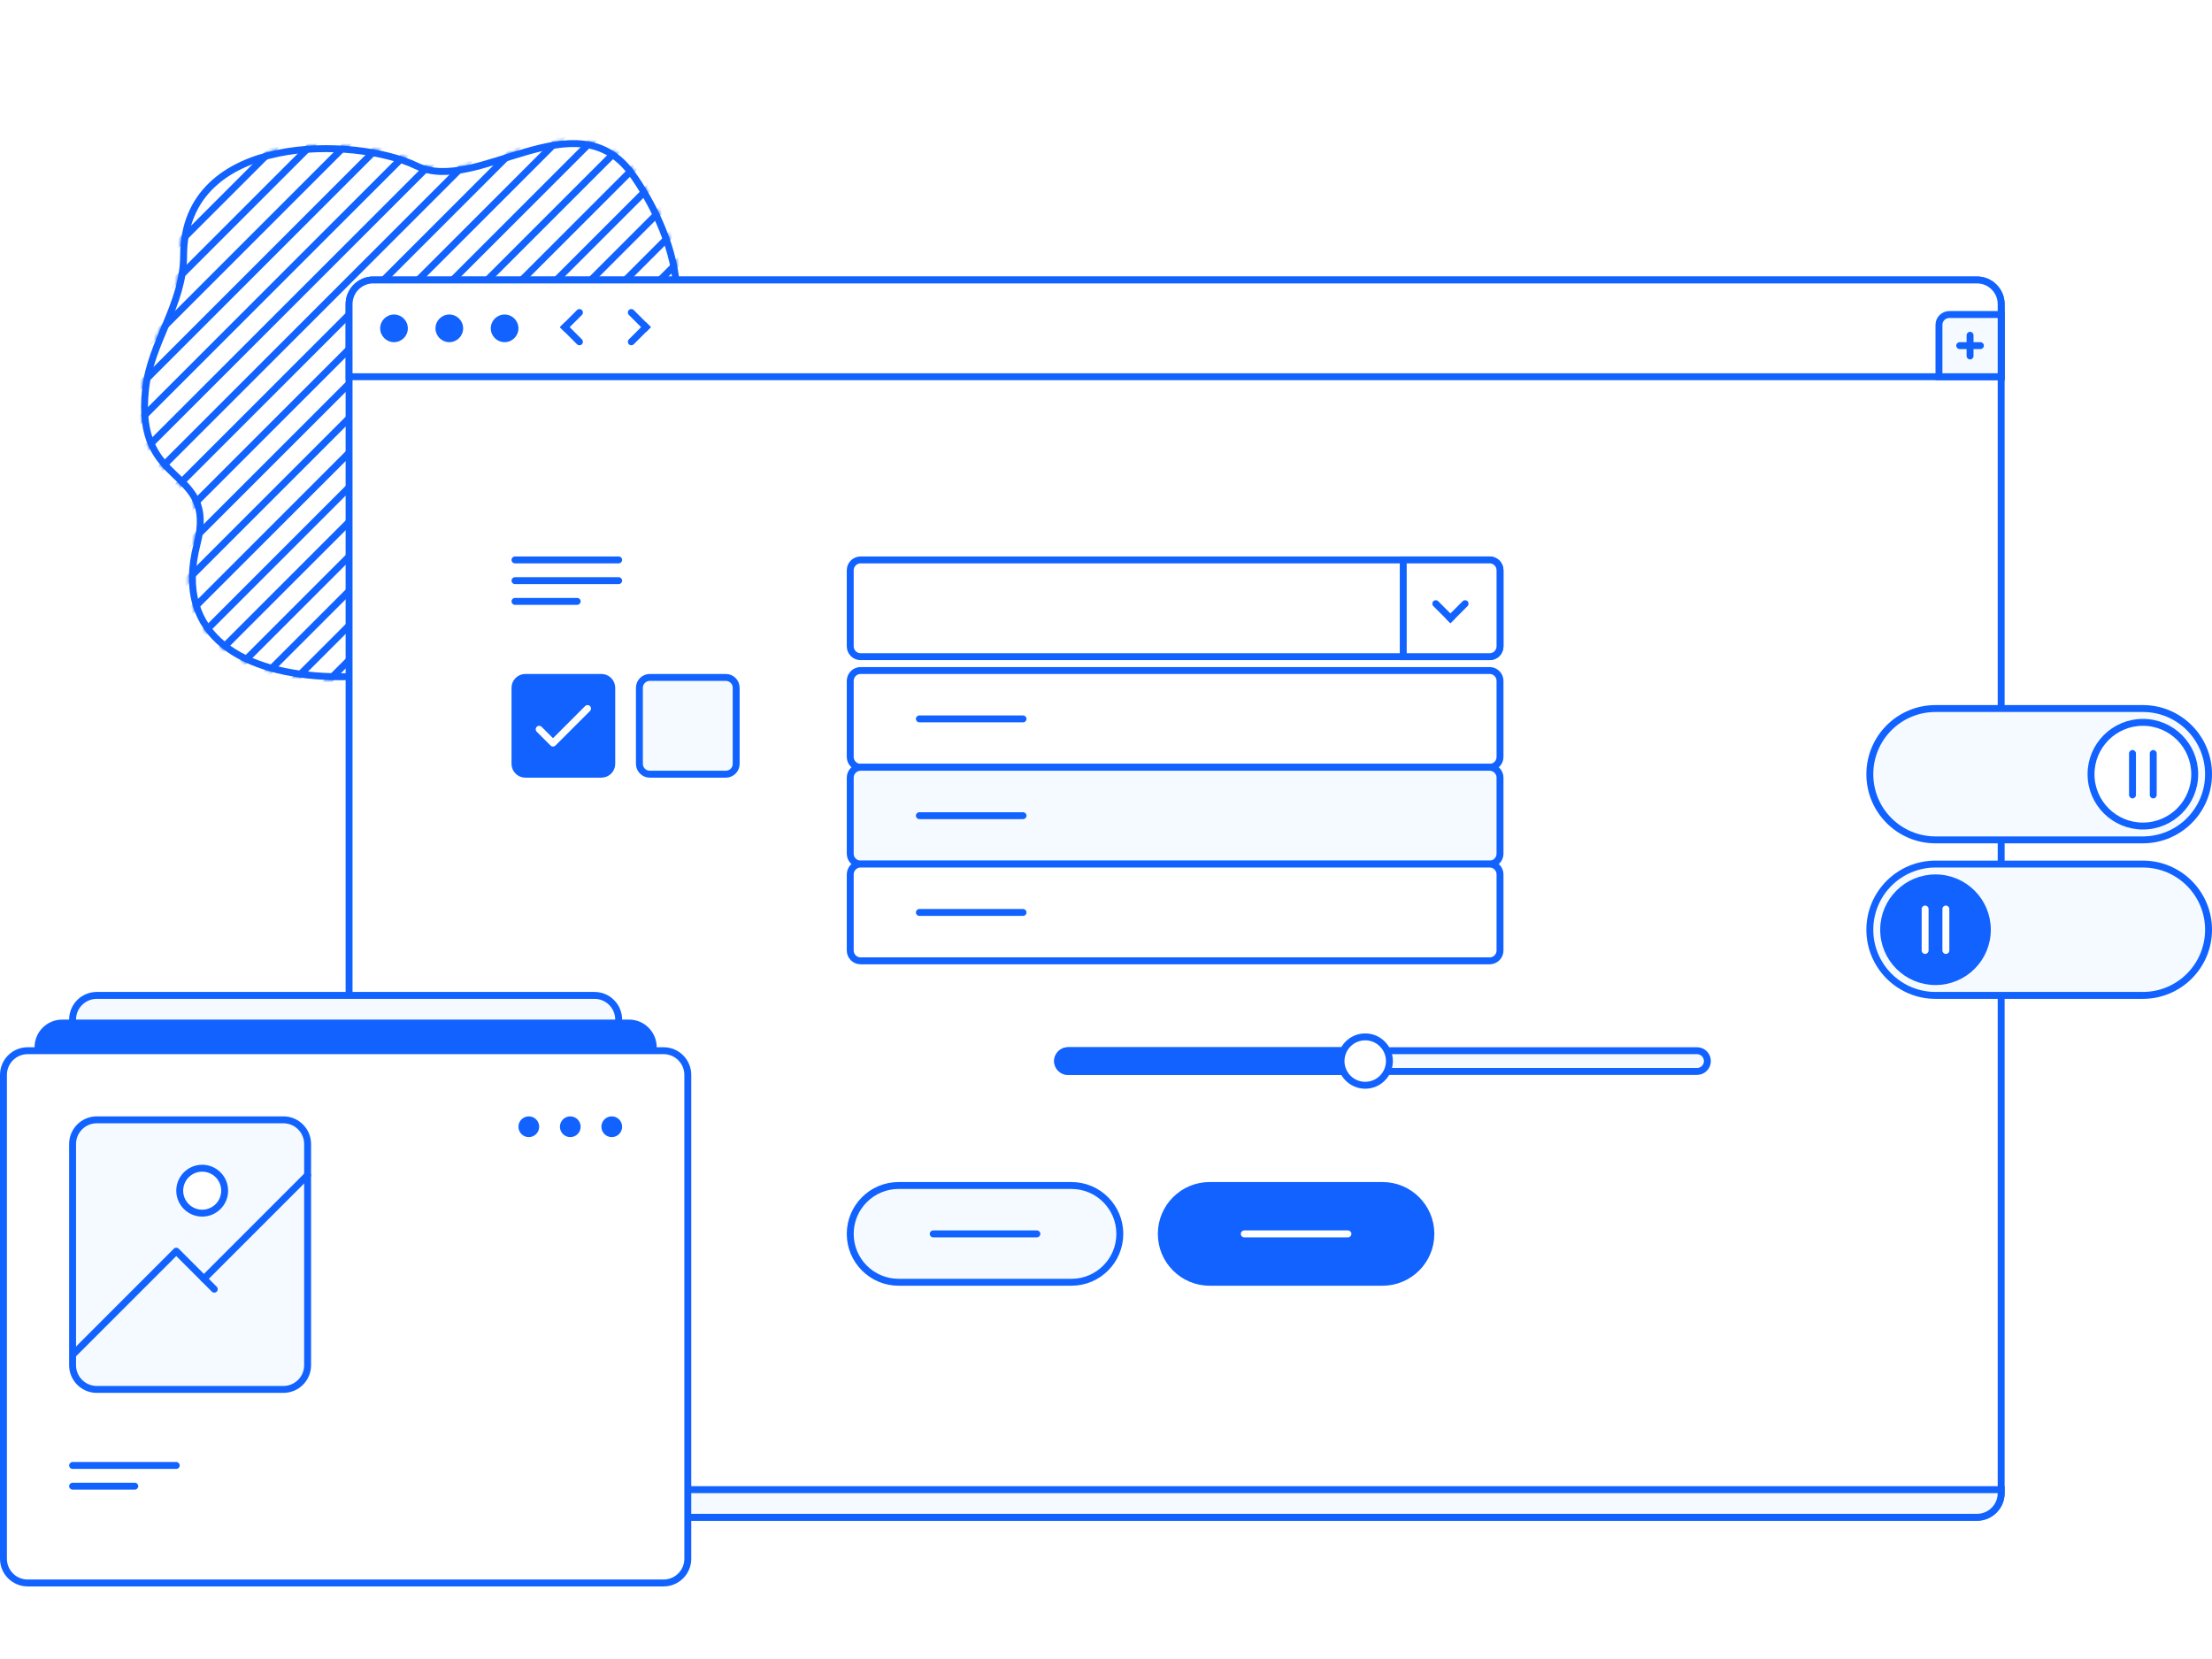 <svg width="640" height="480" viewBox="0 0 640 480" fill="none" xmlns="http://www.w3.org/2000/svg">
<rect x="0" y="0" width="640" height="480" fill="#333333" stroke="none"/>
<g clip-path="url(#clip0_16_84881)">
<path d="M640 0H0V480H640V0Z" fill="white"/>
<path d="M57 157.5C43 212 143.101 198.698 150.5 176.5C161 145 144.772 143.057 180 116.5C212.5 92 185.5 54 183 50.5C166.755 27.755 138 56.5 120.5 48C103 39.5 53.122 38.205 53.122 74C53.122 88 43.622 99 42.122 112.5C38.837 142.059 62.962 134.29 57 157.5Z" fill="white" stroke="#1162FF" stroke-width="2"/>
<mask id="mask0_16_84881" style="mask-type:alpha" maskUnits="userSpaceOnUse" x="40" y="40" width="157" height="157">
<path d="M57 157.5C43 212 143.101 198.698 150.5 176.5C161 145 144.772 143.057 180 116.5C212.5 92 185.5 54 183 50.5C166.755 27.755 138 56.5 120.5 48C103 39.5 53.122 38.205 53.122 74C53.122 88 43.622 99 42.122 112.5C38.837 142.059 62.962 134.29 57 157.5Z" fill="white" stroke="#0019FF" stroke-width="2"/>
</mask>
<g mask="url(#mask0_16_84881)">
<path d="M206 36L50 192" stroke="#1162FF" stroke-width="2"/>
<path d="M196 36L40 192" stroke="#1162FF" stroke-width="2"/>
<path d="M206 46L50 202" stroke="#1162FF" stroke-width="2"/>
<path d="M206 56L50 212" stroke="#1162FF" stroke-width="2"/>
<path d="M206 66L50 222" stroke="#1162FF" stroke-width="2"/>
<path d="M206 76L50 232" stroke="#1162FF" stroke-width="2"/>
<path d="M206 86L50 242" stroke="#1162FF" stroke-width="2"/>
<path d="M206 96L50 252" stroke="#1162FF" stroke-width="2"/>
<path d="M206 106L50 262" stroke="#1162FF" stroke-width="2"/>
<path d="M206 116L50 272" stroke="#1162FF" stroke-width="2"/>
<path d="M206 126L50 282" stroke="#1162FF" stroke-width="2"/>
<path d="M206 136L50 292" stroke="#1162FF" stroke-width="2"/>
<path d="M206 146L50 302" stroke="#1162FF" stroke-width="2"/>
<path d="M206 156L50 312" stroke="#1162FF" stroke-width="2"/>
<path d="M186 36L30 192" stroke="#1162FF" stroke-width="2"/>
<path d="M176 36L20 192" stroke="#1162FF" stroke-width="2"/>
<path d="M166 36L10 192" stroke="#1162FF" stroke-width="2"/>
<path d="M156 36L0 192" stroke="#1162FF" stroke-width="2"/>
<path d="M146 36L-10 192" stroke="#1162FF" stroke-width="2"/>
<path d="M136 36L-20 192" stroke="#1162FF" stroke-width="2"/>
<path d="M126 36L-30 192" stroke="#1162FF" stroke-width="2"/>
<path d="M116 36L-40 192" stroke="#1162FF" stroke-width="2"/>
<path d="M106 36L-50 192" stroke="#1162FF" stroke-width="2"/>
<path d="M96 36L-60 192" stroke="#1162FF" stroke-width="2"/>
<path d="M86 36L-70 192" stroke="#1162FF" stroke-width="2"/>
</g>
<path d="M572 81H108C104.134 81 101 84.134 101 88V432C101 435.866 104.134 439 108 439H572C575.866 439 579 435.866 579 432V88C579 84.134 575.866 81 572 81Z" fill="white" stroke="#1162FF" stroke-width="2"/>
<path d="M101 431H579V432C579 435.866 575.866 439 572 439H108C104.134 439 101 435.866 101 432V431Z" fill="#F4FAFF" stroke="#1162FF" stroke-width="2"/>
<path d="M101 88C101 84.134 104.134 81 108 81H572C575.866 81 579 84.134 579 88V109H101V88Z" fill="white" stroke="#1162FF" stroke-width="2"/>
<path d="M146 99C148.209 99 150 97.209 150 95C150 92.791 148.209 91 146 91C143.791 91 142 92.791 142 95C142 97.209 143.791 99 146 99Z" fill="#1162FF"/>
<path d="M130 99C132.209 99 134 97.209 134 95C134 92.791 132.209 91 130 91C127.791 91 126 92.791 126 95C126 97.209 127.791 99 130 99Z" fill="#1162FF"/>
<path d="M114 99C116.209 99 118 97.209 118 95C118 92.791 116.209 91 114 91C111.791 91 110 92.791 110 95C110 97.209 111.791 99 114 99Z" fill="#1162FF"/>
<path d="M561 94C561 92.343 562.343 91 564 91H579V109H561V94Z" fill="#F4FAFF" stroke="#1162FF" stroke-width="2"/>
<path d="M573 99H567C566.448 99 566 99.448 566 100C566 100.552 566.448 101 567 101H573C573.552 101 574 100.552 574 100C574 99.448 573.552 99 573 99Z" fill="#1162FF"/>
<path d="M569 97V103C569 103.552 569.448 104 570 104C570.552 104 571 103.552 571 103V97C571 96.448 570.552 96 570 96C569.448 96 569 96.448 569 97Z" fill="#1162FF"/>
<path d="M166.95 89.707C167.34 89.317 167.973 89.317 168.364 89.707C168.754 90.098 168.754 90.731 168.364 91.121L163.414 96.071L162 94.657L166.95 89.707Z" fill="#1162FF"/>
<path d="M168.364 98.192C168.754 98.583 168.754 99.216 168.364 99.607C167.973 99.997 167.34 99.997 166.95 99.607L162 94.657L163.414 93.243L168.364 98.192Z" fill="#1162FF"/>
<path d="M183.364 99.607C182.973 99.997 182.34 99.997 181.95 99.607C181.559 99.216 181.559 98.583 181.95 98.192L186.899 93.243L188.314 94.657L183.364 99.607Z" fill="#1162FF"/>
<path d="M181.95 91.121C181.559 90.731 181.559 90.098 181.95 89.707C182.34 89.317 182.973 89.317 183.364 89.707L188.314 94.657L186.899 96.071L181.95 91.121Z" fill="#1162FF"/>
<path d="M185 199C185 197.343 186.343 196 188 196H210C211.657 196 213 197.343 213 199V221C213 222.657 211.657 224 210 224H188C186.343 224 185 222.657 185 221V199Z" fill="#F4FAFF" stroke="#1162FF" stroke-width="2"/>
<path d="M149 199C149 197.343 150.343 196 152 196H174C175.657 196 177 197.343 177 199V221C177 222.657 175.657 224 174 224H152C150.343 224 149 222.657 149 221V199Z" fill="#1162FF" stroke="#1162FF" stroke-width="2"/>
<path d="M156 211L160 215L170 205" stroke="white" stroke-width="2" stroke-linecap="round" stroke-linejoin="round"/>
<path d="M179 161H149C148.448 161 148 161.448 148 162C148 162.552 148.448 163 149 163H179C179.552 163 180 162.552 180 162C180 161.448 179.552 161 179 161Z" fill="#1162FF"/>
<path d="M179 167H149C148.448 167 148 167.448 148 168C148 168.552 148.448 169 149 169H179C179.552 169 180 168.552 180 168C180 167.448 179.552 167 179 167Z" fill="#1162FF"/>
<path d="M167 173H149C148.448 173 148 173.448 148 174C148 174.552 148.448 175 149 175H167C167.552 175 168 174.552 168 174C168 173.448 167.552 173 167 173Z" fill="#1162FF"/>
<path d="M310 343H260C252.268 343 246 349.268 246 357C246 364.732 252.268 371 260 371H310C317.732 371 324 364.732 324 357C324 349.268 317.732 343 310 343Z" fill="#F4FAFF" stroke="#1162FF" stroke-width="2"/>
<path d="M300 356H270C269.448 356 269 356.448 269 357C269 357.552 269.448 358 270 358H300C300.552 358 301 357.552 301 357C301 356.448 300.552 356 300 356Z" fill="#1162FF"/>
<path d="M400 343H350C342.268 343 336 349.268 336 357C336 364.732 342.268 371 350 371H400C407.732 371 414 364.732 414 357C414 349.268 407.732 343 400 343Z" fill="#1162FF" stroke="#1162FF" stroke-width="2"/>
<path d="M390 356H360C359.448 356 359 356.448 359 357C359 357.552 359.448 358 360 358H390C390.552 358 391 357.552 391 357C391 356.448 390.552 356 390 356Z" fill="white"/>
<path d="M431 162H249C247.343 162 246 163.343 246 165V187C246 188.657 247.343 190 249 190H431C432.657 190 434 188.657 434 187V165C434 163.343 432.657 162 431 162Z" fill="white" stroke="#1162FF" stroke-width="2"/>
<path d="M431 194H249C247.343 194 246 195.343 246 197V219C246 220.657 247.343 222 249 222H431C432.657 222 434 220.657 434 219V197C434 195.343 432.657 194 431 194Z" fill="white" stroke="#1162FF" stroke-width="2"/>
<path d="M431 222H249C247.343 222 246 223.343 246 225V247C246 248.657 247.343 250 249 250H431C432.657 250 434 248.657 434 247V225C434 223.343 432.657 222 431 222Z" fill="#F4FAFF" stroke="#1162FF" stroke-width="2"/>
<path d="M431 250H249C247.343 250 246 251.343 246 253V275C246 276.657 247.343 278 249 278H431C432.657 278 434 276.657 434 275V253C434 251.343 432.657 250 431 250Z" fill="white" stroke="#1162FF" stroke-width="2"/>
<path d="M296 207H266C265.448 207 265 207.448 265 208C265 208.552 265.448 209 266 209H296C296.552 209 297 208.552 297 208C297 207.448 296.552 207 296 207Z" fill="#1162FF"/>
<path d="M296 235H266C265.448 235 265 235.448 265 236C265 236.552 265.448 237 266 237H296C296.552 237 297 236.552 297 236C297 235.448 296.552 235 296 235Z" fill="#1162FF"/>
<path d="M296 263H266C265.448 263 265 263.448 265 264C265 264.552 265.448 265 266 265H296C296.552 265 297 264.552 297 264C297 263.448 296.552 263 296 263Z" fill="#1162FF"/>
<path d="M406 162H431C432.657 162 434 163.343 434 165V187C434 188.657 432.657 190 431 190H406V162Z" fill="white" stroke="#1162FF" stroke-width="2"/>
<path d="M414.707 175.364C414.317 174.973 414.317 174.34 414.707 173.95C415.098 173.559 415.731 173.559 416.121 173.95L421.071 178.9L419.657 180.314L414.707 175.364Z" fill="#1162FF"/>
<path d="M423.192 173.95C423.583 173.559 424.216 173.559 424.607 173.95C424.997 174.34 424.997 174.973 424.607 175.364L419.657 180.314L418.243 178.9L423.192 173.95Z" fill="#1162FF"/>
<path d="M491 304H309C307.343 304 306 305.343 306 307C306 308.657 307.343 310 309 310H491C492.657 310 494 308.657 494 307C494 305.343 492.657 304 491 304Z" fill="#F4FAFF" stroke="#1162FF" stroke-width="2"/>
<path d="M391 303H309C306.791 303 305 304.791 305 307C305 309.209 306.791 311 309 311H391C393.209 311 395 309.209 395 307C395 304.791 393.209 303 391 303Z" fill="#1162FF"/>
<path d="M395 314C398.866 314 402 310.866 402 307C402 303.134 398.866 300 395 300C391.134 300 388 303.134 388 307C388 310.866 391.134 314 395 314Z" fill="white" stroke="#1162FF" stroke-width="2"/>
<path d="M172 288H28C24.134 288 21 291.134 21 295V435C21 438.866 24.134 442 28 442H172C175.866 442 179 438.866 179 435V295C179 291.134 175.866 288 172 288Z" fill="#F4FAFF" stroke="#1162FF" stroke-width="2"/>
<path d="M182 296H18C14.134 296 11 299.134 11 303V443C11 446.866 14.134 450 18 450H182C185.866 450 189 446.866 189 443V303C189 299.134 185.866 296 182 296Z" fill="#1162FF" stroke="#1162FF" stroke-width="2"/>
<path d="M192 304H8C4.134 304 1 307.134 1 311V451C1 454.866 4.134 458 8 458H192C195.866 458 199 454.866 199 451V311C199 307.134 195.866 304 192 304Z" fill="white" stroke="#1162FF" stroke-width="2"/>
<path d="M177 329C178.657 329 180 327.657 180 326C180 324.343 178.657 323 177 323C175.343 323 174 324.343 174 326C174 327.657 175.343 329 177 329Z" fill="#1162FF"/>
<path d="M165 329C166.657 329 168 327.657 168 326C168 324.343 166.657 323 165 323C163.343 323 162 324.343 162 326C162 327.657 163.343 329 165 329Z" fill="#1162FF"/>
<path d="M153 329C154.657 329 156 327.657 156 326C156 324.343 154.657 323 153 323C151.343 323 150 324.343 150 326C150 327.657 151.343 329 153 329Z" fill="#1162FF"/>
<path d="M82 324H28C24.134 324 21 327.134 21 331V395C21 398.866 24.134 402 28 402H82C85.866 402 89 398.866 89 395V331C89 327.134 85.866 324 82 324Z" fill="#F4FAFF" stroke="#1162FF" stroke-width="2"/>
<path d="M21.5 391.5L51 362L62 373" stroke="#1162FF" stroke-width="2" stroke-linecap="round" stroke-linejoin="round"/>
<path d="M59 370L89 340" stroke="#1162FF" stroke-width="2" stroke-linecap="round" stroke-linejoin="round"/>
<path d="M58.5 351C62.09 351 65 348.09 65 344.5C65 340.91 62.09 338 58.5 338C54.91 338 52 340.91 52 344.5C52 348.09 54.91 351 58.5 351Z" fill="white" stroke="#1162FF" stroke-width="2"/>
<path d="M51 423H21C20.448 423 20 423.448 20 424C20 424.552 20.448 425 21 425H51C51.552 425 52 424.552 52 424C52 423.448 51.552 423 51 423Z" fill="#1162FF"/>
<path d="M39 429H21C20.448 429 20 429.448 20 430C20 430.552 20.448 431 21 431H39C39.552 431 40 430.552 40 430C40 429.448 39.552 429 39 429Z" fill="#1162FF"/>
<path d="M620 205H560C549.507 205 541 213.507 541 224C541 234.493 549.507 243 560 243H620C630.493 243 639 234.493 639 224C639 213.507 630.493 205 620 205Z" fill="#F4FAFF" stroke="#1162FF" stroke-width="2"/>
<path d="M635 224C635 215.716 628.284 209 620 209C611.716 209 605 215.716 605 224C605 232.284 611.716 239 620 239C628.284 239 635 232.284 635 224Z" fill="white" stroke="#1162FF" stroke-width="2"/>
<path d="M620 250H560C549.507 250 541 258.507 541 269C541 279.493 549.507 288 560 288H620C630.493 288 639 279.493 639 269C639 258.507 630.493 250 620 250Z" fill="#F4FAFF" stroke="#1162FF" stroke-width="2"/>
<path d="M575 269C575 260.716 568.284 254 560 254C551.716 254 545 260.716 545 269C545 277.284 551.716 284 560 284C568.284 284 575 277.284 575 269Z" fill="#1162FF" stroke="#1162FF" stroke-width="2"/>
<path d="M558 275V263C558 262.448 557.552 262 557 262C556.448 262 556 262.448 556 263V275C556 275.552 556.448 276 557 276C557.552 276 558 275.552 558 275Z" fill="white"/>
<path d="M564 275V263C564 262.448 563.552 262 563 262C562.448 262 562 262.448 562 263V275C562 275.552 562.448 276 563 276C563.552 276 564 275.552 564 275Z" fill="white"/>
<path d="M618 230V218C618 217.448 617.552 217 617 217C616.448 217 616 217.448 616 218V230C616 230.552 616.448 231 617 231C617.552 231 618 230.552 618 230Z" fill="#1162FF"/>
<path d="M624 230V218C624 217.448 623.552 217 623 217C622.448 217 622 217.448 622 218V230C622 230.552 622.448 231 623 231C623.552 231 624 230.552 624 230Z" fill="#1162FF"/>
</g>
<defs>
<clipPath id="clip0_16_84881">
<rect width="640" height="480" fill="white"/>
</clipPath>
</defs>
</svg>
